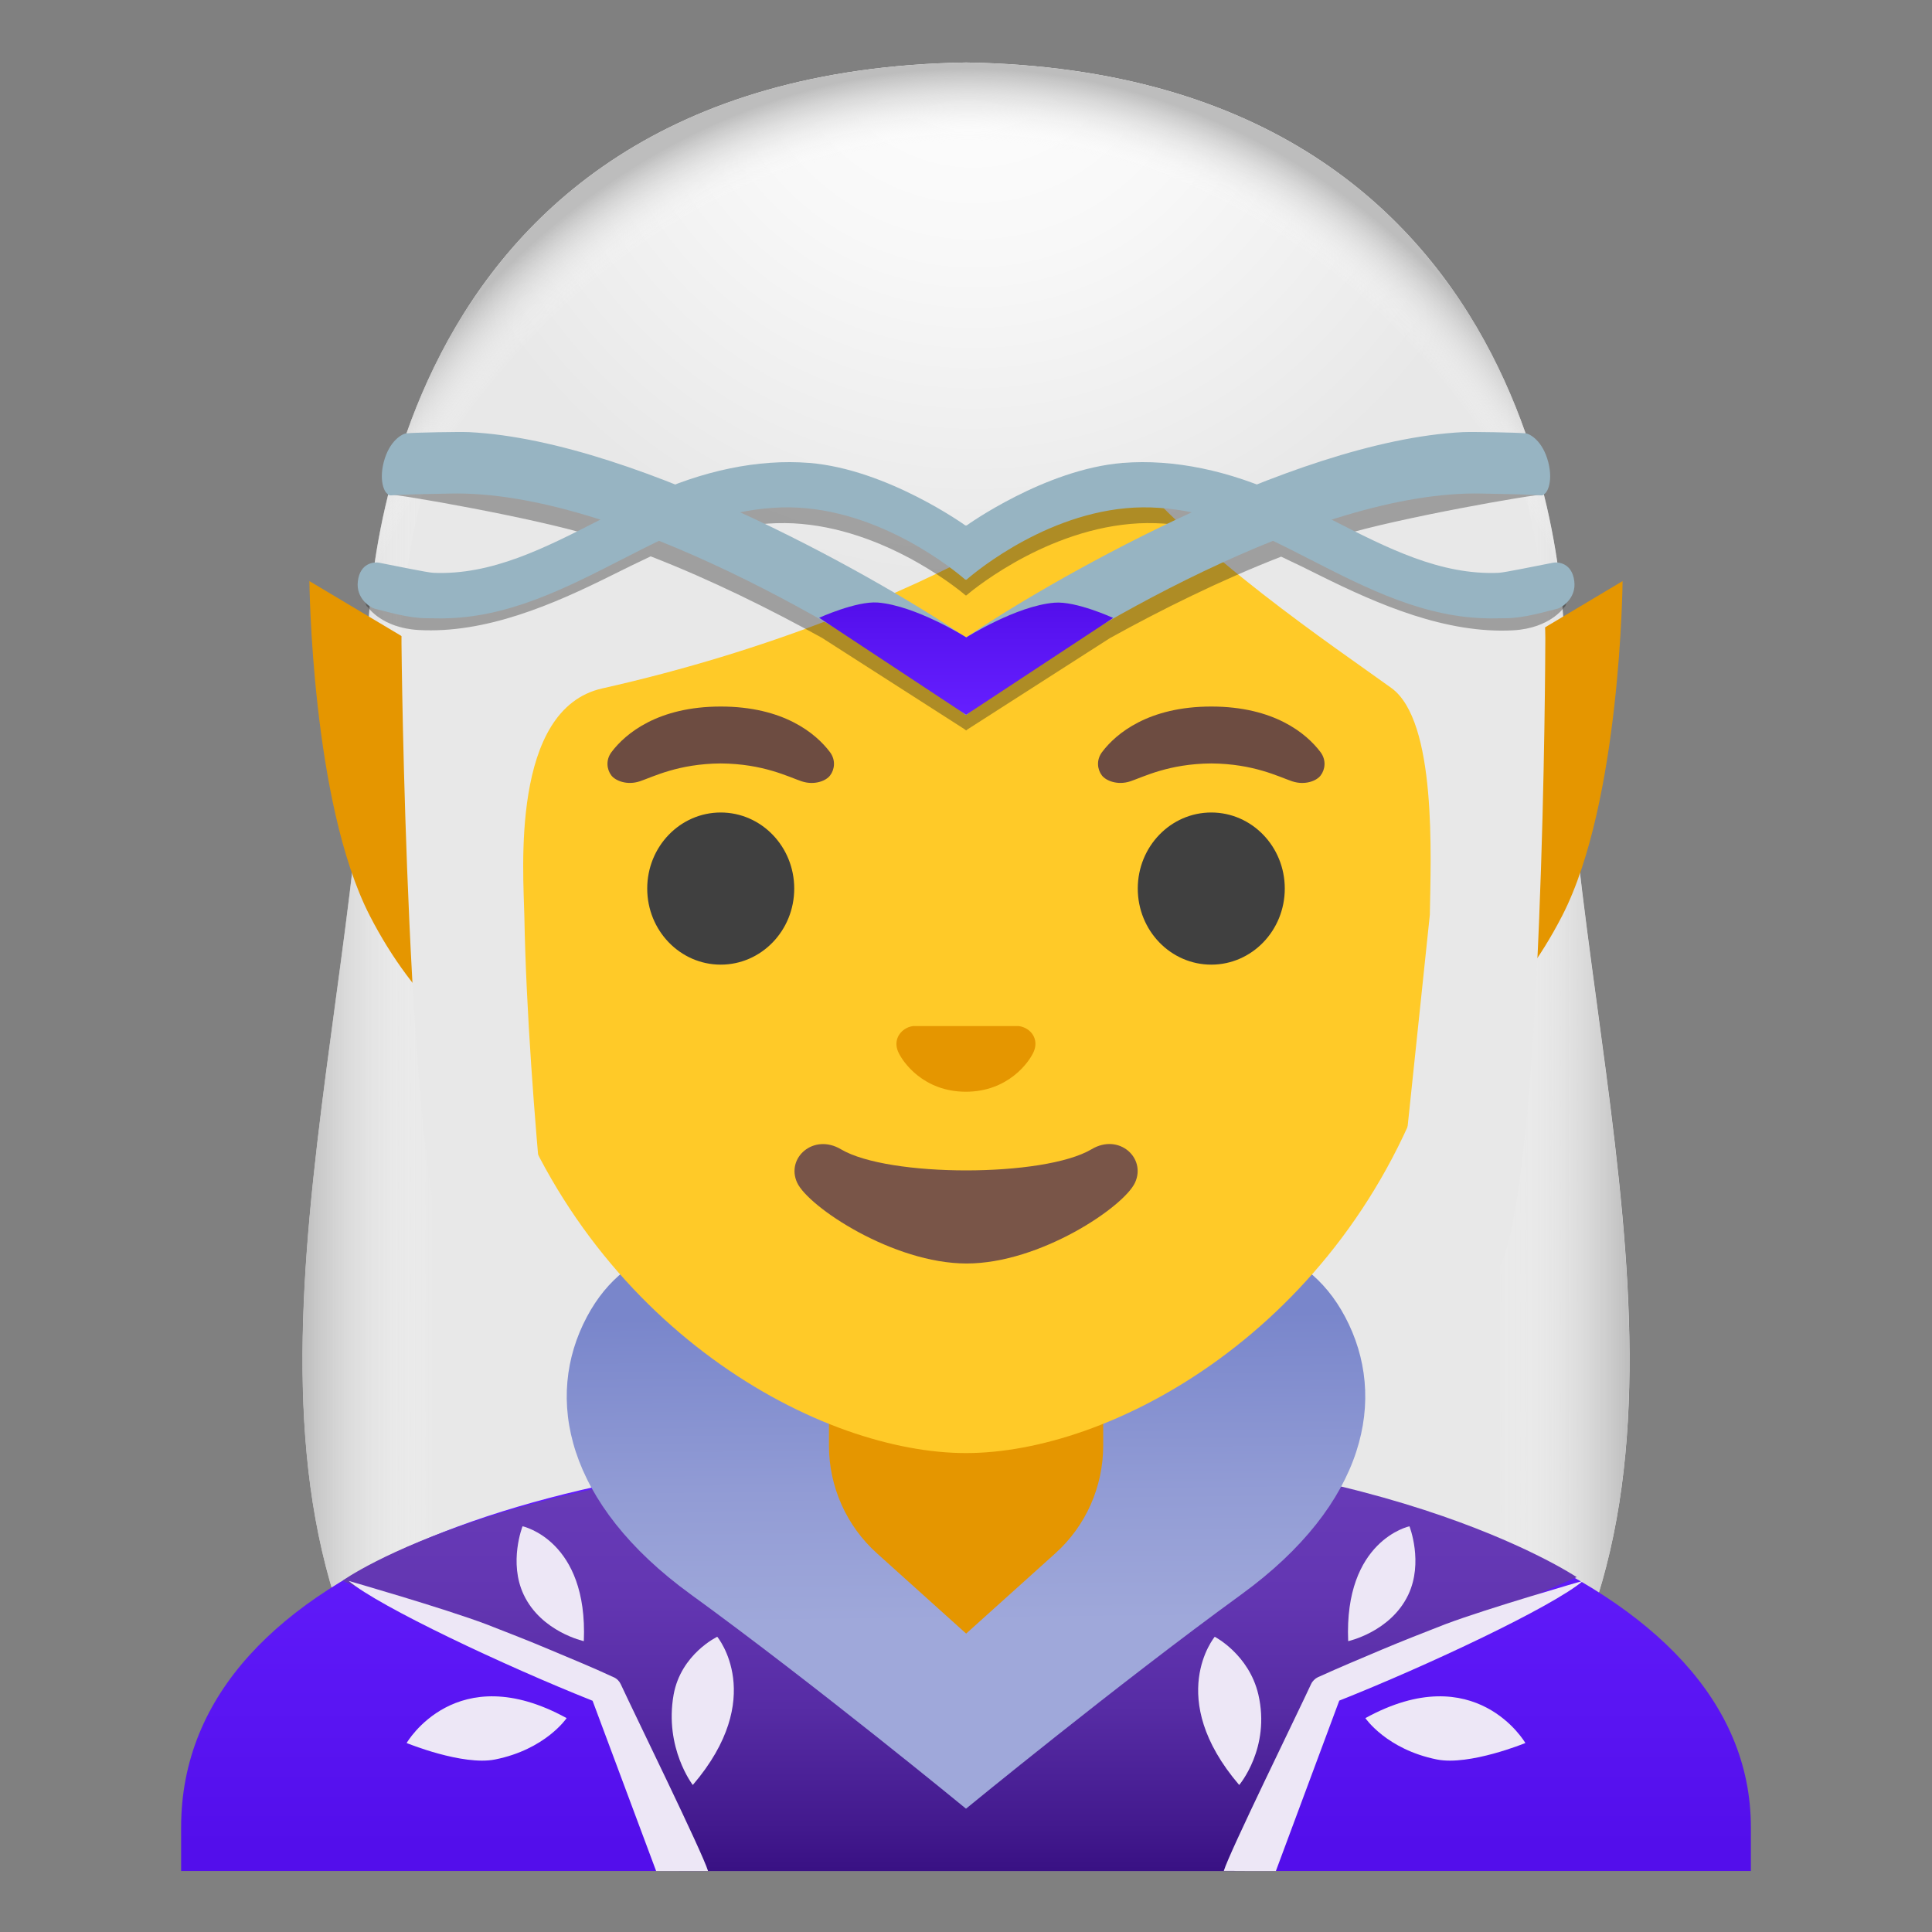 <svg width="128" height="128" style="enable-background:new 0 0 128 128;" xmlns="http://www.w3.org/2000/svg" xmlns:xlink="http://www.w3.org/1999/xlink"><rect width="100%" height="100%" fill="#808080" stroke="none"/><g id="hair_x5F_white_1_"><radialGradient id="SVGID_1_" cx="64.113" cy="114.223" gradientTransform="matrix(1 0 0 -1 0 128)" gradientUnits="userSpaceOnUse" r="32.839"><stop offset="0" style="stop-color:#FFFFFF"/><stop offset="0.436" style="stop-color:#F8F8F8"/><stop offset="0.995" style="stop-color:#E8E8E8"/></radialGradient><path d="M103.63,42.65c0-0.6,0.31-37.86-39.62-38.51C24.07,4.79,24.38,42.05,24.38,42.65 c0,24.56-10.89,52.35,1.86,71.85c3.65,5.58,21.28,6.76,21.28,6.76L64,121.23l16.49,0.02c0,0,17.63-1.18,21.28-6.76 C114.52,95,103.63,67.21,103.63,42.65z" style="fill:url(#SVGID_1_);"/></g><g id="hair_x5F_white_4_"><linearGradient id="SVGID_2_" gradientTransform="matrix(1 0 0 -1 0 128)" gradientUnits="userSpaceOnUse" x1="20.035" x2="107.949" y1="65.302" y2="65.302"><stop offset="0" style="stop-color:#BDBDBD"/><stop offset="0.1" style="stop-color:#FFFFFF;stop-opacity:0"/><stop offset="0.9" style="stop-color:#FFFFFF;stop-opacity:0"/><stop offset="1" style="stop-color:#BDBDBD"/></linearGradient><path d="M103.62,42.65c0-0.6,0.31-37.86-39.62-38.51C24.05,4.79,24.37,42.05,24.37,42.65 c0,24.56-10.89,52.35,1.86,71.85c3.65,5.58,21.28,6.76,21.28,6.76l16.49-0.02l16.49,0.02c0,0,17.63-1.18,21.28-6.76 C114.51,95,103.62,67.21,103.62,42.65z" style="fill:url(#SVGID_2_);"/></g><g id="robe"><g id="XMLID_116_"><linearGradient id="SVGID_3_" gradientTransform="matrix(1 0 0 -1 0 128)" gradientUnits="userSpaceOnUse" x1="64" x2="64" y1="32.133" y2="5.714"><stop offset="0" style="stop-color:#651FFF"/><stop offset="0.705" style="stop-color:#5914F2"/><stop offset="1" style="stop-color:#530EEB"/></linearGradient><path d="M64.13,96c-0.04,0-0.09,0-0.13,0c-25.49,0.03-52,7.28-52,25.06v2.9h1.5H15h98h1.5h1.5v-2.9 C116,104.3,89.74,96,64.13,96z" style="fill:url(#SVGID_3_);"/></g><linearGradient id="SVGID_4_" gradientTransform="matrix(1 0 0 -1 0 128)" gradientUnits="userSpaceOnUse" x1="63.572" x2="63.572" y1="2.006" y2="29"><stop offset="0.079" style="stop-color:#391184"/><stop offset="0.192" style="stop-color:#431A8E"/><stop offset="0.48" style="stop-color:#572CA5"/><stop offset="0.755" style="stop-color:#6336B2"/><stop offset="1" style="stop-color:#673AB7"/></linearGradient><path d="M44.98,123.96h36.88l7.82-13l14.78-6.47c0,0-13.43-9.04-40.46-8.49 c-30.16,0.6-41.31,8.73-41.31,8.73l16.64,7.28L44.98,123.96z" style="fill:url(#SVGID_4_);"/><g><linearGradient id="SVGID_5_" gradientTransform="matrix(1 0 0 -1 0 128)" gradientUnits="userSpaceOnUse" x1="64.159" x2="63.894" y1="20.517" y2="45.501"><stop offset="0" style="stop-color:#9FA8DA"/><stop offset="0.341" style="stop-color:#929CD5"/><stop offset="0.814" style="stop-color:#7986CB"/></linearGradient><path d="M89.12,87.25c-5.48-10.35-21-1.62-21-1.62L64,83.71l0,0v0l-4.12,1.92 c0,0-15.52-8.72-21,1.62c-2.85,5.37-1.38,12.38,6.88,18.38S64,119.83,64,119.83v0c0,0,10-8.2,18.25-14.2S91.97,92.62,89.12,87.25z " style="fill:url(#SVGID_5_);"/></g><g><g><path d="M43.47,123.96h3.44c-0.36-1.21-4.86-10.38-5.78-12.37c-0.09-0.2-0.25-0.37-0.47-0.47l-0.03-0.01 c-1.37-0.64-2.77-1.21-4.17-1.8c-1.39-0.59-2.81-1.14-4.22-1.69c-2.83-1.07-9.14-2.88-9.14-2.88c2.03,1.71,10.38,5.64,16.16,7.94 L43.47,123.96z" style="fill:#EDE7F6;"/><path d="M37.54,113.83c-7.33-4.03-10.6,1.65-10.6,1.65s3.71,1.52,5.86,1.09 C36.15,115.9,37.54,113.83,37.54,113.83z" style="fill:#EDE7F6;"/><path d="M45.9,118.26c4.96-5.8,1.62-9.82,1.62-9.82s-2.4,1.14-2.89,3.83 C44,115.81,45.9,118.26,45.9,118.26z" style="fill:#EDE7F6;"/><path d="M38.68,108.73c0.28-6.69-4.06-7.61-4.06-7.61s-0.94,2.39,0.08,4.54 C35.87,108.12,38.68,108.73,38.68,108.73z" style="fill:#EDE7F6;"/></g><g><path d="M84.53,123.96l4.2-11.29c5.78-2.29,14.14-6.22,16.16-7.94c0,0-6.3,1.81-9.14,2.88 c-1.41,0.55-2.82,1.1-4.22,1.69c-1.39,0.59-2.79,1.17-4.17,1.8l-0.03,0.01c-0.21,0.1-0.38,0.27-0.47,0.47 c-0.92,1.99-5.42,11.16-5.78,12.37C81.09,123.96,84.53,123.96,84.53,123.96z" style="fill:#EDE7F6;"/><path d="M90.46,113.83c7.32-4.03,10.6,1.65,10.6,1.65s-3.71,1.52-5.86,1.09 C91.86,115.9,90.46,113.83,90.46,113.83z" style="fill:#EDE7F6;"/><path d="M82.1,118.26c-4.96-5.8-1.62-9.82-1.62-9.82s2.27,1.17,2.89,3.83 C84.19,115.81,82.1,118.26,82.1,118.26z" style="fill:#EDE7F6;"/><path d="M89.32,108.73c-0.28-6.69,4.06-7.61,4.06-7.61s0.94,2.39-0.08,4.54 C92.13,108.12,89.32,108.73,89.32,108.73z" style="fill:#EDE7F6;"/></g></g></g><g id="neck"><path d="M64,90.08h-9.08v5.69c0,2.73,1.16,5.33,3.19,7.15l5.9,5.31l0,0l5.9-5.31 c2.03-1.82,3.18-4.42,3.18-7.15v-5.69L64,90.08L64,90.08z" style="fill:#E59600;"/></g><path id="ears" d="M87.5,50.43h-47l-20-11.93c0,0,0.12,14.62,4,22.17c6,11.67,16,12.59,16,12.59v-0.27h47 v0.27c0,0,10-0.92,16-12.59c3.88-7.55,4-22.17,4-22.17L87.5,50.43z" style="fill:#E59600;"/><g id="face"><g id="head"><path d="M64,16.04L64,16.04L64,16.04c-17.2,0-33.13,12.79-33.13,39.91c0,21.78,13.49,34.67,25.23,38.83 c2.8,0.99,5.5,1.49,7.9,1.49c2.38,0,5.07-0.49,7.85-1.47c11.76-4.14,25.28-17.03,25.28-38.84C97.13,28.83,81.2,16.04,64,16.04z" style="fill:#FFCA28;"/></g><g id="hair_x5F_white"><g><radialGradient id="SVGID_6_" cx="-47.715" cy="250.119" gradientTransform="matrix(0.796 0 0 -0.796 102.472 199.485)" gradientUnits="userSpaceOnUse" r="48.023"><stop offset="0" style="stop-color:#FFFFFF"/><stop offset="0.436" style="stop-color:#F8F8F8"/><stop offset="0.995" style="stop-color:#E8E8E8"/></radialGradient><path d="M102.38,42.65c0,0,1.02-35.57-37.81-35.57S26.6,42.65,26.6,42.65s0.33,35.48,3.2,41.39 s7.2,5.71,7.2,5.71s-2.03-16.54-2.26-29.04c-0.06-2.92-0.94-13.73,5.16-15.1c22.36-5.03,34.49-14.95,34.49-14.95 c4.66,5.94,14.1,12.25,17.79,14.92c3.03,2.19,2.61,11.2,2.55,15.03l-3.05,29.06c0,0,4.68,0.37,7.65-5.64 C102.29,78.02,102.38,42.65,102.38,42.65z" style="fill:url(#SVGID_6_);"/></g></g><path id="nose" d="M67.81,68.06c-0.11-0.04-0.21-0.07-0.32-0.08h-6.99c-0.11,0.01-0.21,0.04-0.32,0.08 c-0.63,0.26-0.98,0.91-0.68,1.61c0.3,0.7,1.69,2.66,4.49,2.66s4.2-1.96,4.5-2.66C68.79,68.97,68.45,68.31,67.81,68.06z" style="fill:#E59600;"/><g id="eyes"><ellipse cx="47.75" cy="58.87" rx="4.87" ry="5.04" style="fill:#404040;"/><ellipse cx="80.25" cy="58.87" rx="4.87" ry="5.04" style="fill:#404040;"/></g><g id="eyebrows"><path d="M54.98,49.82c-0.93-1.23-3.07-3.01-7.23-3.01s-6.31,1.79-7.23,3.01c-0.41,0.54-0.31,1.17-0.02,1.55 c0.26,0.35,1.04,0.68,1.9,0.39s2.54-1.16,5.35-1.18c2.81,0.02,4.49,0.89,5.35,1.18c0.86,0.29,1.64-0.03,1.9-0.39 C55.29,50.99,55.39,50.36,54.98,49.82z" style="fill:#6D4C41;"/><path d="M87.48,49.82c-0.93-1.23-3.07-3.01-7.23-3.01s-6.31,1.79-7.23,3.01c-0.41,0.54-0.31,1.17-0.02,1.55 c0.26,0.35,1.04,0.68,1.9,0.39s2.54-1.16,5.35-1.18c2.81,0.02,4.49,0.89,5.35,1.18c0.86,0.29,1.64-0.03,1.9-0.39 C87.79,50.99,87.89,50.36,87.48,49.82z" style="fill:#6D4C41;"/></g><path id="mouth" d="M72.32,76.14c-3.15,1.87-13.47,1.87-16.61,0c-1.81-1.07-3.65,0.57-2.9,2.21 c0.74,1.61,6.37,5.36,11.23,5.36s10.42-3.75,11.16-5.36C75.95,76.71,74.13,75.06,72.32,76.14z" style="fill:#795548;"/></g><g id="hair_x5F_white_2_"><radialGradient id="SVGID_7_" cx="64.159" cy="63.928" gradientTransform="matrix(1.030000e-13 1 0.818 -8.400000e-14 11.842 -0.093)" gradientUnits="userSpaceOnUse" r="59.516"><stop offset="0.917" style="stop-color:#FFFFFF;stop-opacity:0"/><stop offset="1" style="stop-color:#BDBDBD"/></radialGradient><path d="M103.63,42.65c0-0.6,0.31-37.86-39.62-38.51C24.06,4.79,24.38,42.05,24.38,42.65 c0,8.22-1.22,16.81-2.37,25.33c-2.27,16.92,86.26,16.92,83.98,0C104.85,59.46,103.63,50.87,103.63,42.65z" style="fill:url(#SVGID_7_);"/></g><g id="crown"><g><polygon points="64,48.4 64,48.4 64,48.4 " style="fill:#212121;"/><path d="M103.67,38.38c-1.13,0.21-2.98,0.59-3.39,0.61 c-3.97,0.17-7.59-1.63-11.39-3.52c3.59-1.12,12.87-2.76,13.38-2.7c0.4,0.05,0.12-2.99-0.15-3.02c-0.6-0.06-3.65-0.11-4.29-0.08 c-4.27,0.21-9.22,1.61-14.04,3.47c-3.1-1.15-6.22-1.66-9.13-1.43c-5.32,0.41-10.65,4.15-10.65,4.15c0,0,0,0,0,0v-0.01c0,0,0,0,0,0 c0,0-0.01,0-0.01,0.01c0,0-0.01,0-0.01-0.01c0,0,0,0,0,0v0.01c0,0,0,0-0.01,0c0,0-5.33-3.73-10.65-4.15 c-2.91-0.23-6.03,0.29-9.13,1.43c-4.82-1.86-9.77-3.26-14.04-3.48c-0.64-0.03-3.69,0.02-4.29,0.08c-0.28,0.03-0.56,3.07-0.15,3.02 c0.51-0.06,9.79,1.58,13.38,2.7c-3.8,1.89-7.42,3.69-11.39,3.52c-0.41-0.02-2.26-0.4-3.39-0.61c-0.32-0.06-0.23,1.79,0.05,1.85 c0,0,0.91,1.38,3.36,1.52c4.46,0.25,8.94-1.7,12.79-3.62c0.86-0.43,1.72-0.85,2.59-1.26c4.01,1.56,7.94,3.51,11.35,5.4l9.44,6.05 l0.09,0.07v0l0,0l0,0l0.01-0.01l0,0l0,0L64,48.41l0,0l0,0V48.4l0.09-0.07l9.44-6.05c3.41-1.89,7.34-3.84,11.35-5.4 c0.87,0.41,1.74,0.83,2.59,1.26c3.85,1.91,8.33,3.86,12.79,3.62c2.45-0.14,3.36-1.52,3.36-1.52 C103.9,40.17,103.99,38.32,103.67,38.38z M64.17,43.17c-0.09,0.05-0.14,0.08-0.17,0.1c0,0,0,0,0,0c0,0-0.01,0-0.01,0.01 c0,0-0.01,0-0.01-0.01c0,0,0,0,0,0c-0.03-0.01-0.08-0.05-0.17-0.1c-2.68-1.77-8.54-5.21-15.19-8.18c1.54-0.3,3.04-0.41,4.48-0.28 c6.06,0.54,10.88,4.74,10.88,4.74l0.02-0.01l0.02,0.01c0,0,4.82-4.2,10.88-4.74c1.43-0.13,2.94-0.02,4.48,0.28 C72.71,37.96,66.85,41.39,64.17,43.17z" style="opacity:0.36;fill:#212121;enable-background:new ;"/></g><g><path d="M64,42.22c-0.01,0.01-0.01,0.01-0.02,0.01c-4.81-3.31-21.4-13.02-32.89-13.6 c-0.62-0.03-3.58,0.02-4.17,0.08c-0.27,0.03-1.13,0.48-1.5,1.92c-0.34,1.34,0.1,2.24,0.49,2.19c0.5-0.06,2.79-0.1,3.89-0.12 c11.11-0.26,27.13,9.44,33,13.7l1.17,0.97v0l0,0l0,0L64,47.35V42.22z" style="fill:#97B4C2;"/><path d="M64,42.22c0.01,0.01,0.01,0.01,0.02,0.01c4.81-3.31,21.39-13.02,32.89-13.6 c0.62-0.03,3.58,0.02,4.17,0.08c0.27,0.03,1.13,0.48,1.5,1.92c0.34,1.34-0.1,2.24-0.49,2.19c-0.5-0.06-2.79-0.1-3.89-0.12 c-11.11-0.26-27.13,9.44-33,13.7l-1.17,0.97v0l0,0l0,0L64,47.35V42.22z" style="fill:#97B4C2;"/><g><linearGradient id="SVGID_8_" gradientTransform="matrix(-1 0 0 -1 137.35 128)" gradientUnits="userSpaceOnUse" x1="73.349" x2="73.349" y1="80.637" y2="88.078"><stop offset="0" style="stop-color:#651FFF"/><stop offset="0.705" style="stop-color:#5914F2"/><stop offset="1" style="stop-color:#530EEB"/></linearGradient><path d="M64,42.24c0.02-0.01,3.32-2.1,5.86-2.31c1.43-0.12,3.89,1.01,3.89,1.01L64,47.36h0.01 l-9.74-6.43c0,0,2.46-1.12,3.89-1.01c2.53,0.21,5.83,2.29,5.86,2.31H64z" style="fill:url(#SVGID_8_);"/></g></g><path d="M63.97,34.82c0,0-5.18-3.73-10.35-4.15c-3.39-0.27-7.08,0.51-10.67,2.18 c-1.06,0.5-2.12,1.03-3.16,1.57c-3.7,1.89-7.22,3.7-11.09,3.53c-0.4-0.02-2.5-0.46-3.59-0.67c-0.31-0.06-1.25,0-1.4,1.22 c-0.15,1.16,0.85,1.77,1.12,1.83c0.74,0.17,2.17,0.63,3.46,0.63c0.29,0,0.59,0.01,0.92,0.01c4.35,0,8.19-1.96,11.94-3.88 c1.01-0.52,2.03-1.04,3.06-1.52c3.12-1.46,6.3-2.17,9.18-1.9c5.89,0.54,10.57,4.74,10.57,4.74L64,38.39V34.8 C63.99,34.81,63.98,34.81,63.97,34.82z" style="fill:#97B4C2;"/><path d="M64.03,34.82c0,0,5.18-3.73,10.35-4.15c3.39-0.27,7.08,0.51,10.67,2.18 c1.07,0.5,2.11,1.03,3.16,1.57c3.7,1.89,7.22,3.7,11.09,3.53c0.4-0.02,2.5-0.46,3.6-0.67c0.31-0.06,1.25,0,1.4,1.22 c0.15,1.16-0.86,1.77-1.12,1.83c-0.74,0.17-2.17,0.63-3.46,0.63c-0.29,0-0.59,0.01-0.93,0.01c-4.35,0-8.19-1.96-11.94-3.88 c-1.01-0.52-2.03-1.04-3.07-1.52c-3.12-1.46-6.3-2.17-9.18-1.9c-5.89,0.54-10.57,4.74-10.57,4.74L64,38.39V34.8 C64.01,34.81,64.02,34.81,64.03,34.82z" style="fill:#97B4C2;"/></g></svg>